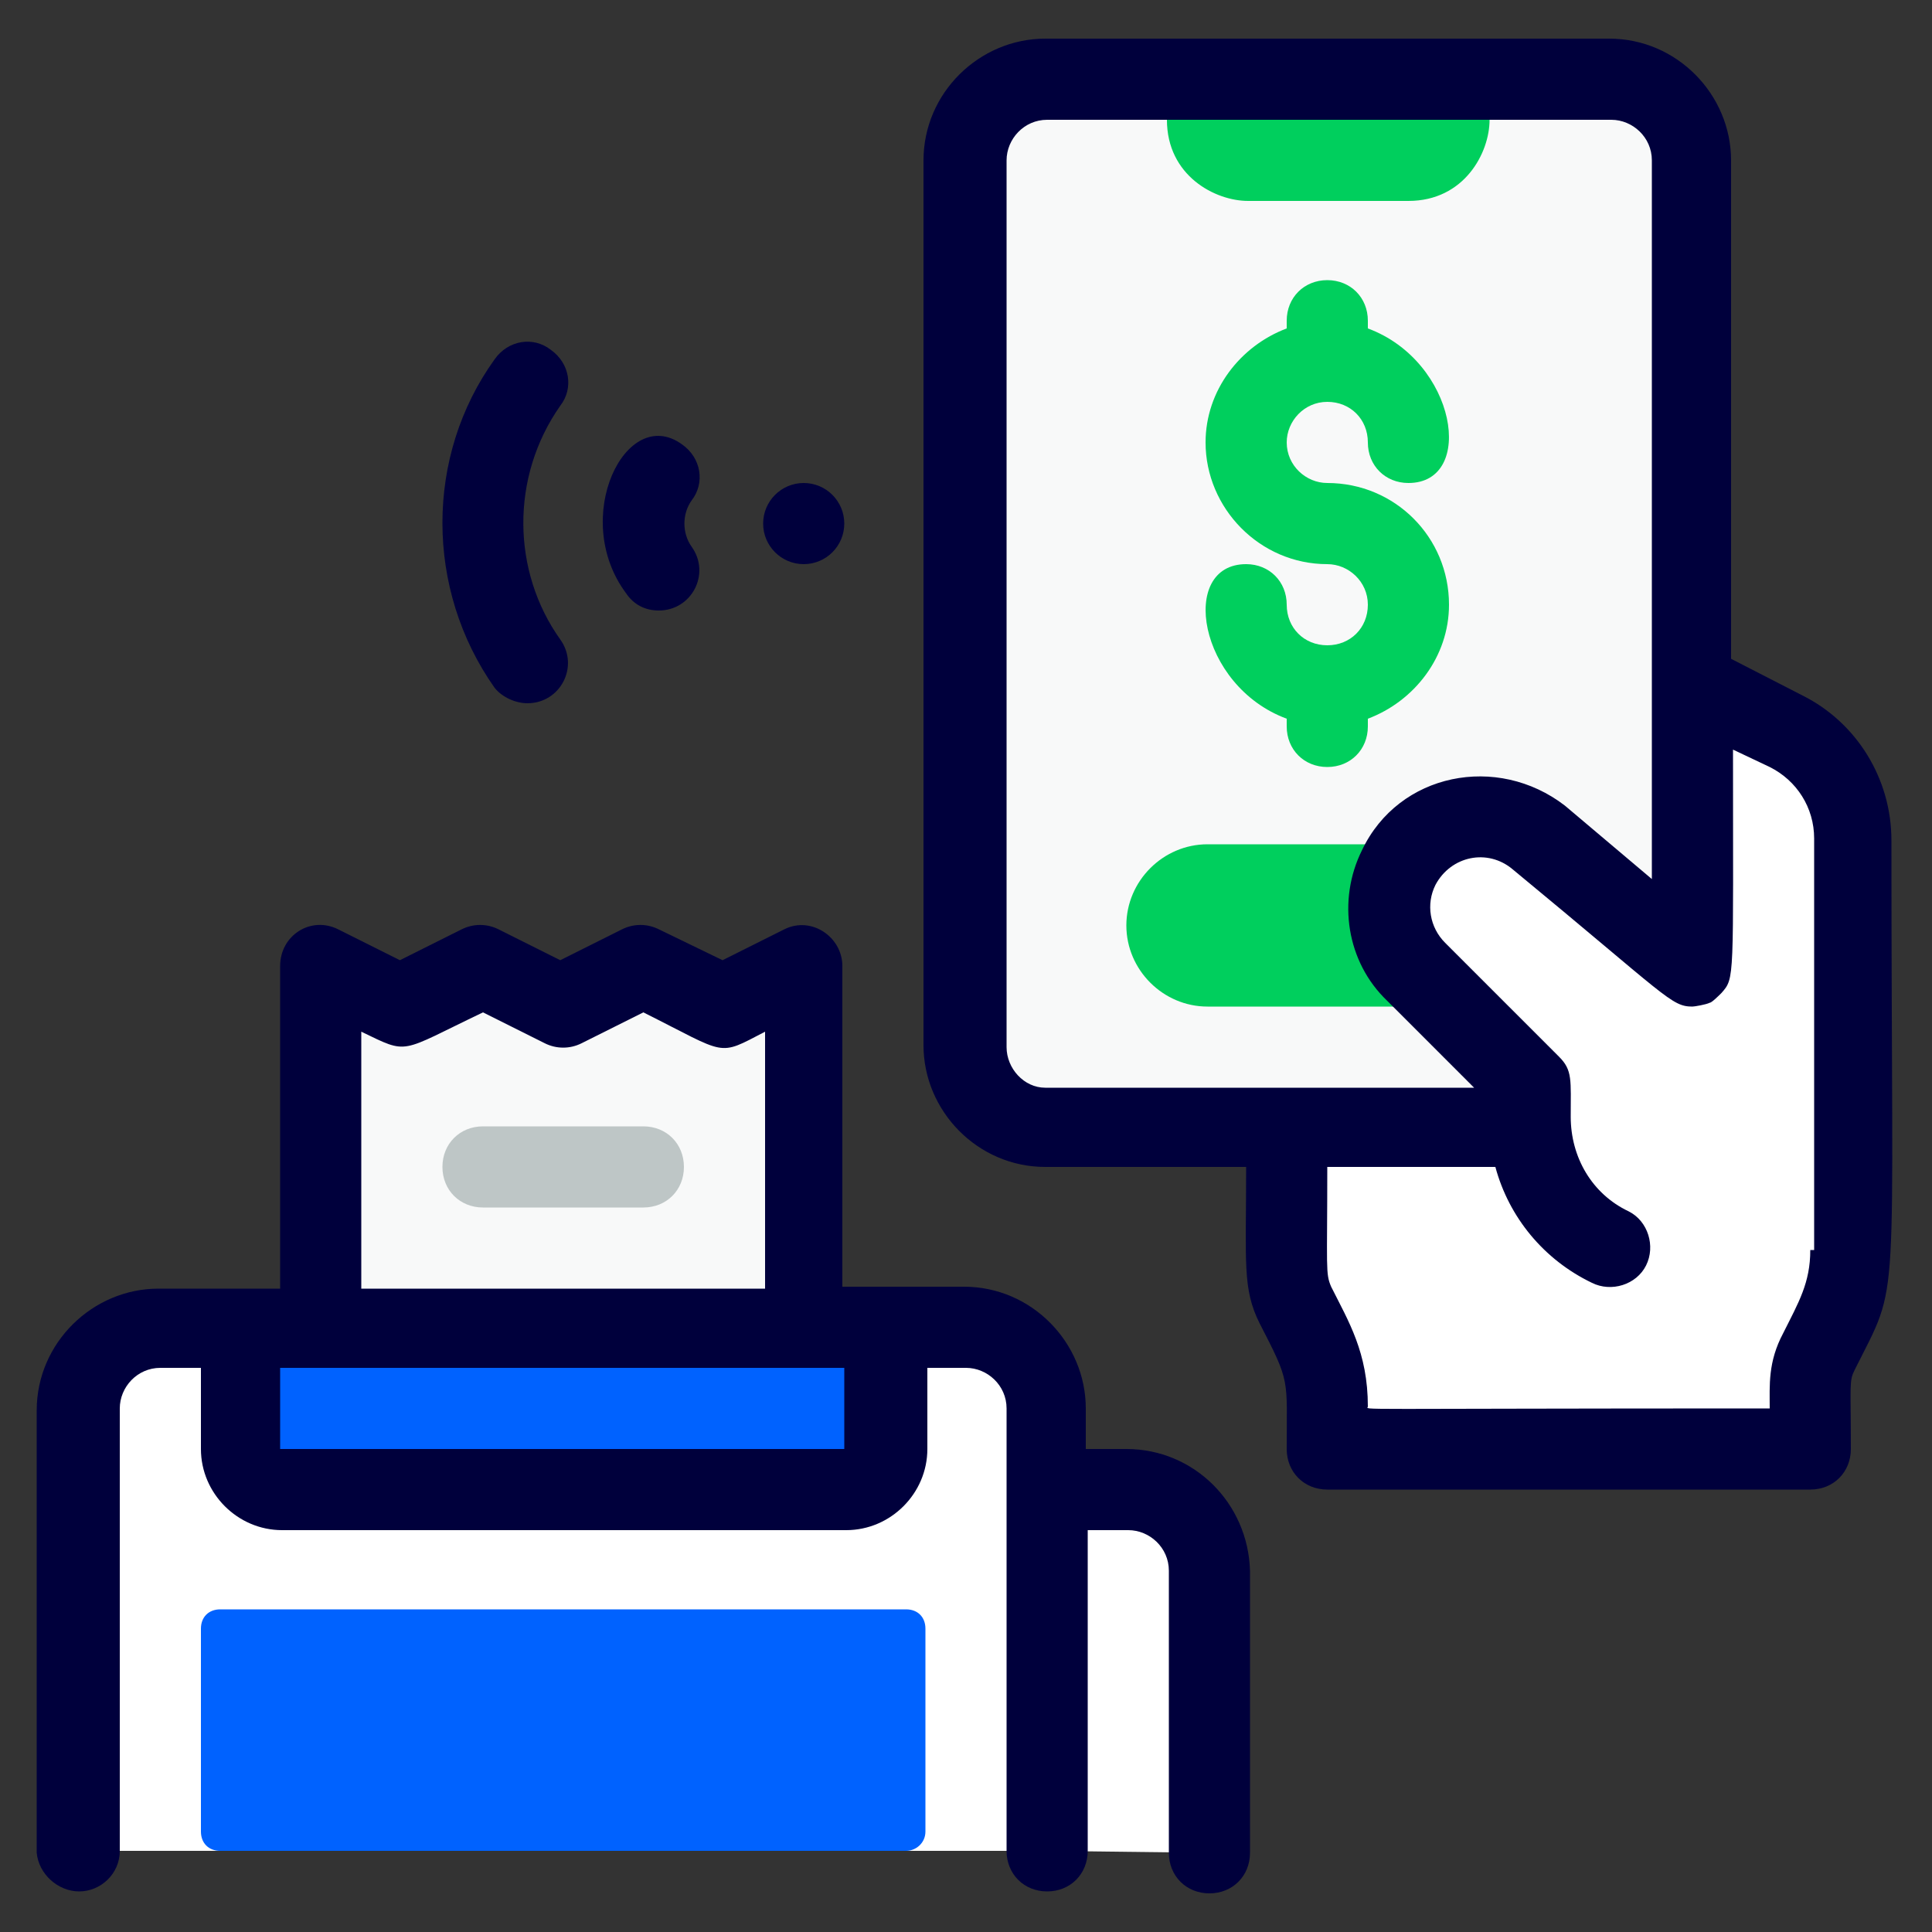 <?xml version="1.0" encoding="utf-8"?>
<!-- Generator: Adobe Illustrator 25.4.1, SVG Export Plug-In . SVG Version: 6.00 Build 0)  -->
<svg version="1.1" id="Capa_1" xmlns="http://www.w3.org/2000/svg" xmlns:xlink="http://www.w3.org/1999/xlink" x="0px" y="0px"
	 viewBox="0 0 100 100" style="enable-background:new 0 0 100 100;" xml:space="preserve">
<rect x="0" y="0" width="100" height="100" fill="#333333" stroke="none"/>
<style type="text/css">
	.st0{fill:#F8F9F9;}
	.st1{fill:#FFFFFF;}
	.st2{fill:#00CF5D;}
	.st3{fill:#0062FF;}
	.st4{fill:#BEC6C6;}
	.st5{fill:#00003C;}
</style>
<g>
	<g>
		<path class="st0" d="M87.5,8.3V50l-7.9-6.6c-3.1-2.6-7.7-0.3-7.7,3.6c0,1.2,0.5,2.4,1.4,3.3l5.9,5.9c0,1.7,0,1.9,0,2.1H54.1
			c-2.3,0-4.2-1.9-4.2-4.2V8.3c0-2.3,1.9-4.2,4.2-4.2h29.2C85.6,4.2,87.5,6,87.5,8.3z"/>
	</g>
	<g>
		<path class="st1" d="M95.8,43.4c0,23.2,0.3,22.7-0.9,25c-1.4,2.8-1.2,2-1.2,6.6h-25c0-2.3,0.2-3.9-0.9-5.9
			c-1.5-3.1-1.2-1.4-1.2-10.8h12.5c-0.1-0.3,0-0.7,0-2.1l-5.9-5.9c-0.9-0.9-1.4-2.1-1.4-3.3c0-3.9,4.6-6.2,7.7-3.6l7.9,6.6V35.4
			l4.9,2.4C94.5,38.9,95.8,41.1,95.8,43.4z"/>
	</g>
	<g>
		<path class="st2" d="M75,52.1H62.5c-2.3,0-4.2-1.9-4.2-4.2s1.9-4.2,4.2-4.2h10.6c-1.7,1.9-1.7,4.8,0.1,6.6L75,52.1z"/>
	</g>
	<g>
		<path class="st2" d="M72.9,10.4h-8.3c-1.7,0-4.2-1.3-4.2-4.2h16.7C77.1,7.9,75.8,10.4,72.9,10.4z"/>
	</g>
	<path class="st2" d="M68.7,25c-1.1,0-2.1-0.9-2.1-2.1c0-1.1,0.9-2.1,2.1-2.1s2.1,0.9,2.1,2.1s0.9,2.1,2.1,2.1c3.5,0,2.5-6.3-2.1-8
		v-0.4c0-1.2-0.9-2.1-2.1-2.1s-2.1,0.9-2.1,2.1V17c-2.4,0.9-4.2,3.2-4.2,5.9c0,3.4,2.8,6.3,6.3,6.3c1.1,0,2.1,0.9,2.1,2.1
		c0,1.2-0.9,2.1-2.1,2.1s-2.1-0.9-2.1-2.1c0-1.2-0.9-2.1-2.1-2.1c-3.5,0-2.5,6.3,2.1,8v0.4c0,1.2,0.9,2.1,2.1,2.1s2.1-0.9,2.1-2.1
		v-0.4c2.4-0.9,4.2-3.2,4.2-5.9C75,27.8,72.2,25,68.7,25z"/>
	<g>
		<path class="st1" d="M54.1,95.8V77.1h4.2c2.3,0,4.2,1.9,4.2,4.2v14.6L54.1,95.8z"/>
	</g>
	<g>
		<path class="st1" d="M4.1,95.8V72.9c0-2.3,1.9-4.2,4.2-4.2H50c2.3,0,4.2,1.9,4.2,4.2v22.9H4.1z"/>
	</g>
	<g>
		<polygon class="st0" points="41.6,50 41.6,68.8 16.6,68.8 16.6,50 20.8,52.1 25,50 29.1,52.1 33.3,50 37.5,52.1 		"/>
	</g>
	<g>
		<path class="st3" d="M44.8,77.1H13.5c-0.6,0-1-0.4-1-1v-7.3h33.3v7.3C45.8,76.6,45.4,77.1,44.8,77.1z"/>
	</g>
	<g>
		<path class="st4" d="M33.3,62.5H25c-1.2,0-2.1-0.9-2.1-2.1s0.9-2.1,2.1-2.1h8.3c1.2,0,2.1,0.9,2.1,2.1S34.5,62.5,33.3,62.5z"/>
	</g>
	<g>
		<path class="st3" d="M46.9,95.8H11.4c-0.6,0-1-0.4-1-1V84.3c0-0.6,0.4-1,1-1h35.5c0.6,0,1,0.4,1,1v10.5
			C47.9,95.4,47.4,95.8,46.9,95.8z"/>
	</g>
	<g>
		<path class="st5" d="M93.3,36l-3.7-1.9V8.3c0-3.4-2.8-6.3-6.3-6.3H54.1c-3.4,0-6.3,2.8-6.3,6.3v45.8c0,3.4,2.8,6.3,6.3,6.3h10.4
			c0,5-0.2,6.3,0.7,8.1c1.6,3.1,1.4,2.8,1.4,6.5c0,1.2,0.9,2.1,2.1,2.1h25c1.2,0,2.1-0.9,2.1-2.1c0-3.4-0.1-3.5,0.2-4.1
			c2.4-4.8,1.9-2.3,1.9-27.4C97.9,40.3,96.1,37.4,93.3,36z M52.1,54.2V8.3c0-1.1,0.9-2.1,2.1-2.1h29.2c1.1,0,2.1,0.9,2.1,2.1v37.2
			L81,41.7C77.5,39,72.4,40,70.5,44c-1.3,2.6-0.8,5.8,1.3,7.8l4.5,4.5H54.1C53,56.3,52.1,55.3,52.1,54.2z M93.7,64.7
			c0,1.7-0.6,2.7-1.4,4.3c-0.8,1.5-0.7,2.7-0.7,3.9c-22.4,0-20.8,0.1-20.8-0.1c0-2.8-1-4.4-1.9-6.2c-0.3-0.7-0.2-0.9-0.2-6.2h8.7
			c0.7,2.6,2.5,4.8,5,6c1,0.5,2.3,0.1,2.8-0.9s0.1-2.3-0.9-2.8c-1.9-0.9-3-2.8-3-4.9c0-1.9,0.1-2.4-0.6-3.1l-5.9-5.9
			c-0.8-0.8-1-2-0.5-3c0.8-1.5,2.7-1.9,4-0.8c8,6.6,8.2,7.1,9.3,7.1c0.1,0,0.7-0.1,0.9-0.2c0.1,0,0.5-0.4,0.6-0.5
			c0.7-0.8,0.6-0.6,0.6-12.6l1.9,0.9c1.4,0.7,2.3,2.1,2.3,3.7v21.3H93.7z"/>
		<path class="st5" d="M58.3,75h-2.1v-2.1c0-3.4-2.8-6.3-6.3-6.3c-0.9,0-4.6,0-6.3,0V50c0-1.5-1.6-2.6-3-1.9l-3.2,1.6l-3.3-1.6
			c-0.6-0.3-1.3-0.3-1.9,0L29,49.7l-3.2-1.6c-0.6-0.3-1.3-0.3-1.9,0l-3.2,1.6l-3.2-1.6c-1.4-0.7-3,0.3-3,1.9v16.7
			c-0.5,0-4.7,0-6.3,0c-3.4,0-6.3,2.8-6.3,6.3v22.9c0.1,1.1,1.1,2,2.2,2s2.1-0.9,2.1-2.1V72.9c0-1.1,0.9-2.1,2.1-2.1h2.1V75
			c0,2.3,1.9,4.2,4.2,4.2h29.2c2.3,0,4.2-1.9,4.2-4.2v-4.2h2c1.1,0,2.1,0.9,2.1,2.1c0,8.4,0,14.4,0,22.9c0,1.2,0.9,2.1,2.1,2.1
			c1.2,0,2.1-0.9,2.1-2.1V79.2h2.1c1.1,0,2.1,0.9,2.1,2.1v14.6c0,1.2,0.9,2.1,2.1,2.1c1.2,0,2.1-0.9,2.1-2.1V81.3
			C64.6,77.8,61.8,75,58.3,75z M18.7,53.4c2.5,1.2,1.9,1.1,6.3-1l3.2,1.6c0.6,0.3,1.3,0.3,1.9,0l3.2-1.6c4.4,2.2,3.8,2.3,6.3,1v13.3
			H18.7V53.4z M43.7,75H14.5v-4.2c14.7,0,21.2,0,29.2,0V75z"/>
		<path class="st5" d="M34.1,31.6c1.7,0,2.7-1.9,1.7-3.3c-0.5-0.7-0.5-1.7,0-2.4c0.7-0.9,0.5-2.2-0.5-2.9c-2.9-2.1-5.8,3.8-2.9,7.7
			C32.8,31.3,33.4,31.6,34.1,31.6z"/>
		<path class="st5" d="M27.3,36.4c1.7,0,2.7-1.9,1.7-3.3c-2.5-3.5-2.6-8.4,0-12.1c0.7-0.9,0.5-2.2-0.5-2.9c-0.9-0.7-2.2-0.5-2.9,0.5
			c-3.6,5-3.6,11.9,0,17C26,36.1,26.7,36.4,27.3,36.4z"/>
		<circle class="st5" cx="41.6" cy="27.1" r="2.1"/>
	</g>
</g>
</svg>
